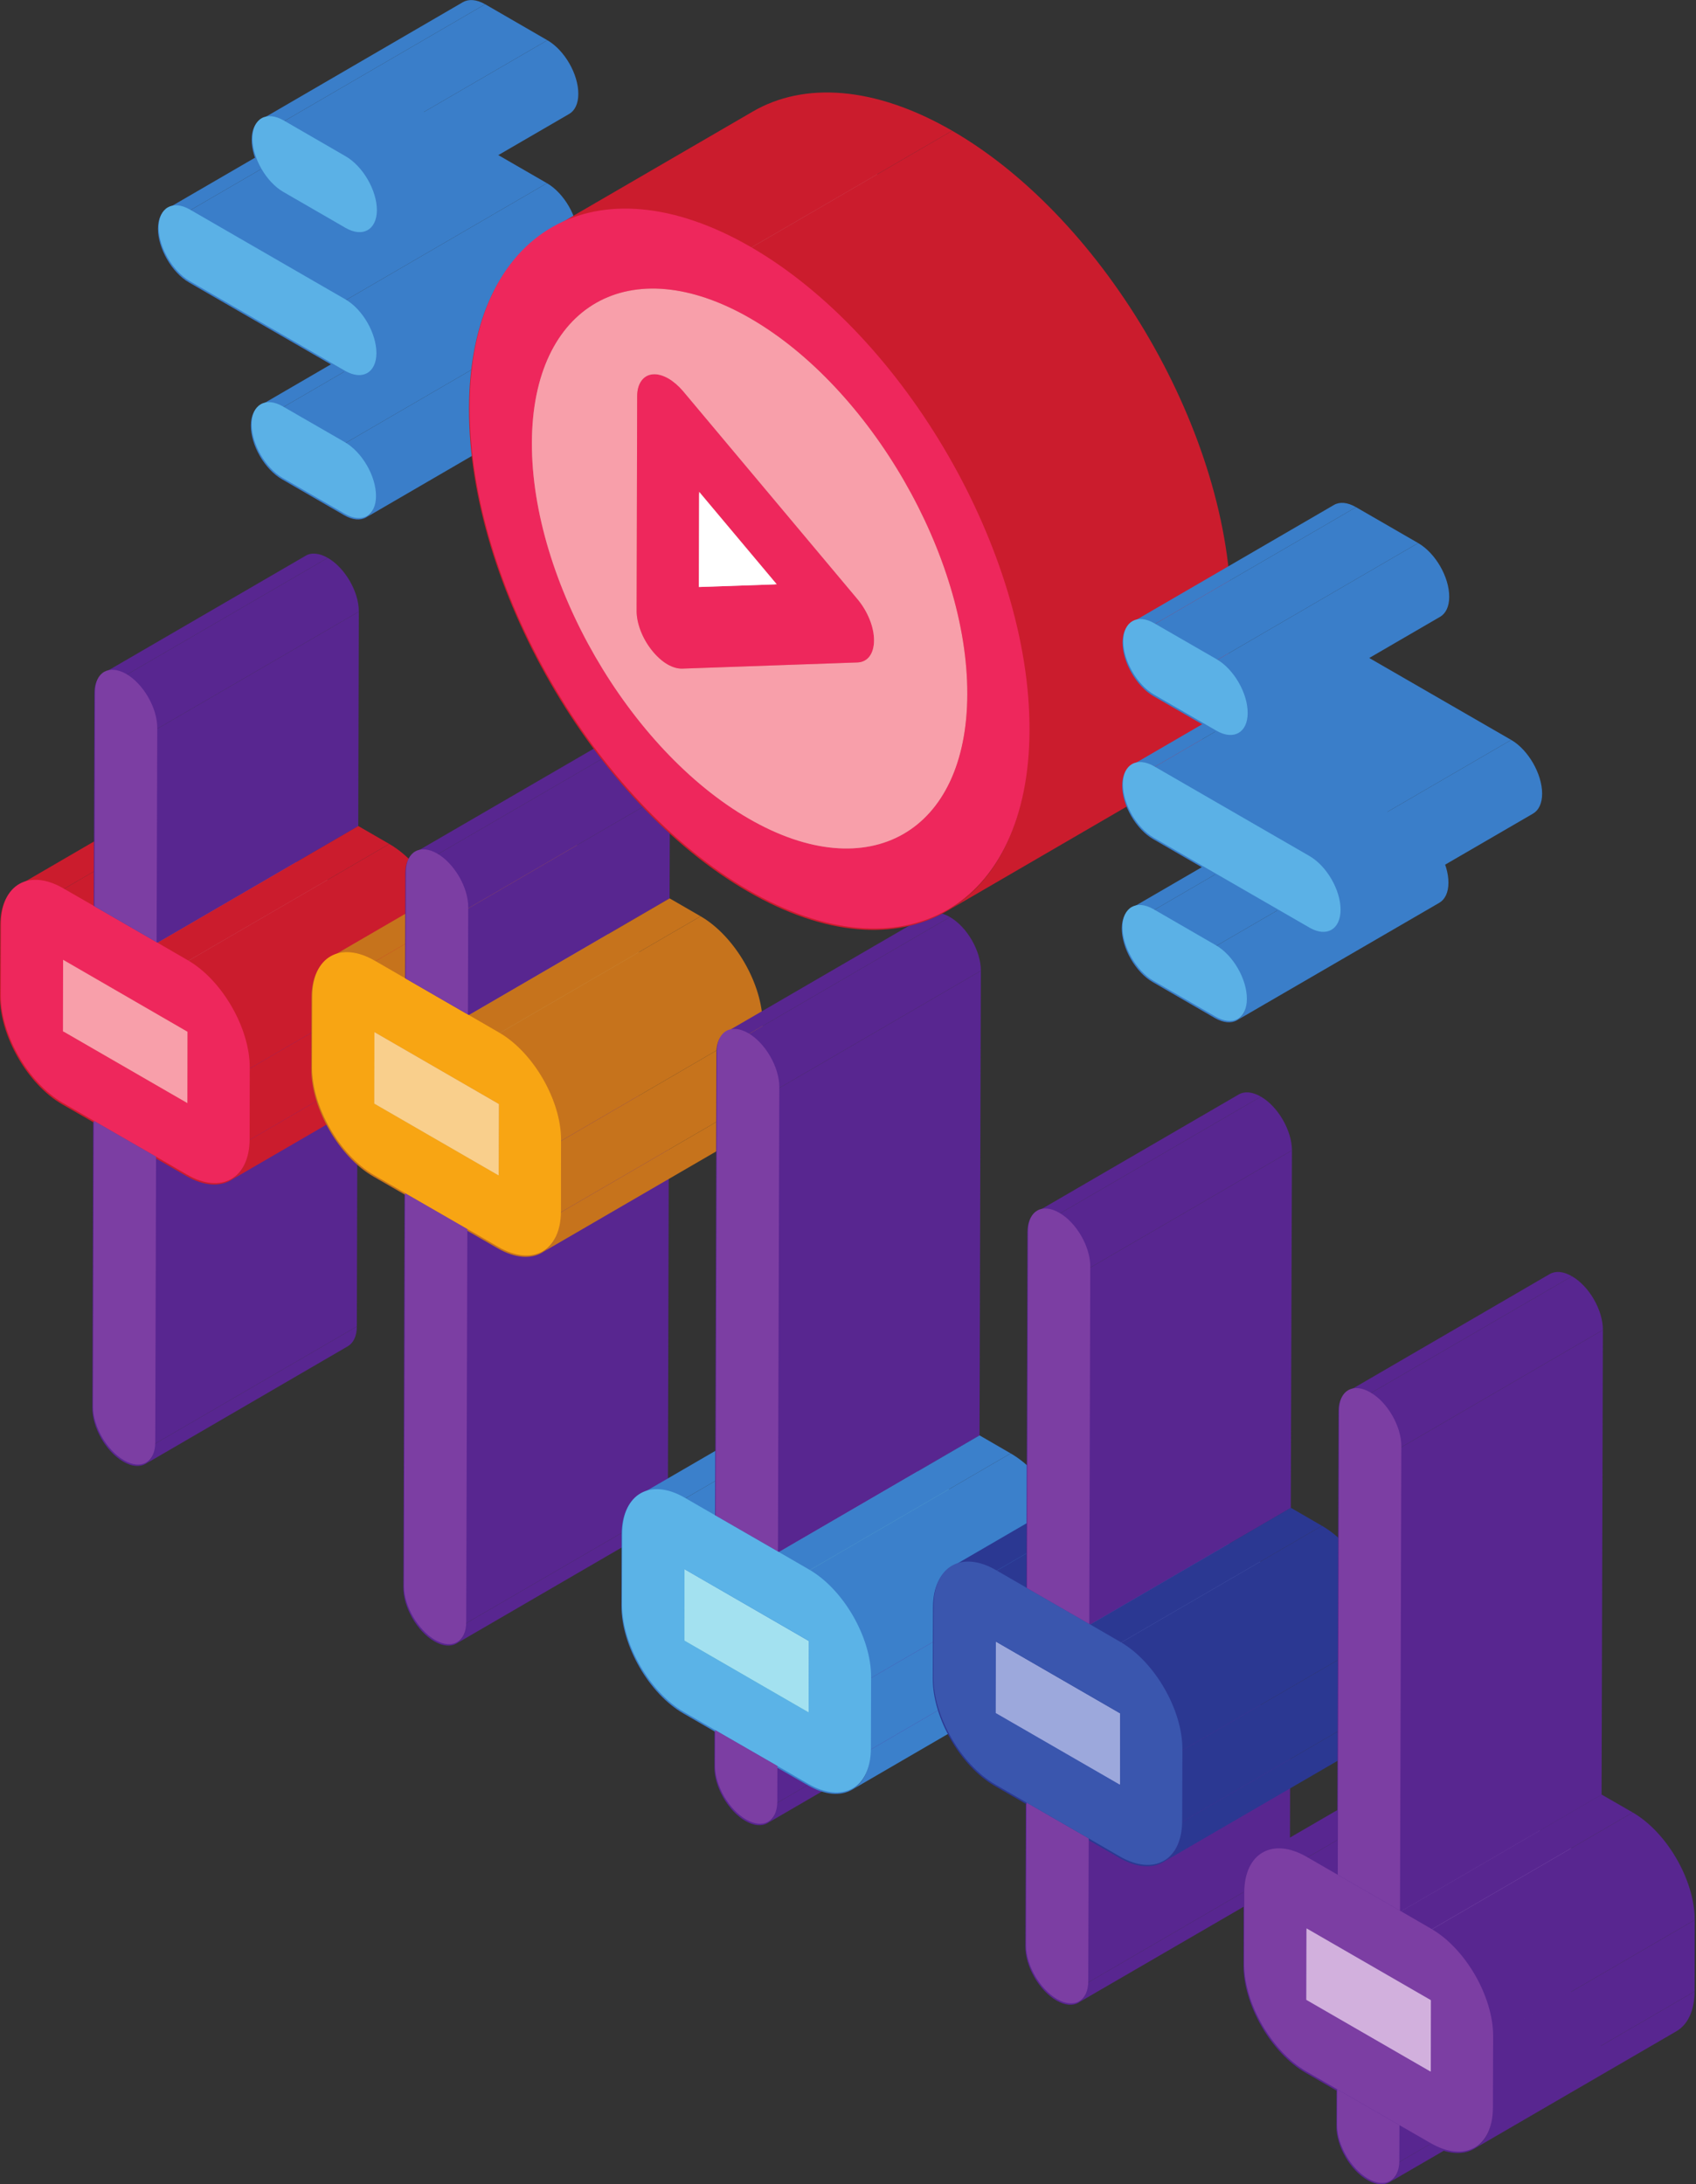 <?xml version="1.0" encoding="UTF-8"?><svg xmlns="http://www.w3.org/2000/svg" xmlns:xlink="http://www.w3.org/1999/xlink" height="76.1" preserveAspectRatio="xMidYMid meet" version="1.0" viewBox="-0.0 -0.0 59.1 76.1" width="59.1" zoomAndPan="magnify"><rect x="-0.0" y="-0.0" width="59.1" height="76.1" fill="#333333" stroke="none"/><defs><clipPath id="a"><path d="M 48 71 L 56 71 L 56 76.109 L 48 76.109 Z M 48 71"/></clipPath><clipPath id="b"><path d="M 46 72 L 49 72 L 49 76.109 L 46 76.109 Z M 46 72"/></clipPath><clipPath id="c"><path d="M 51 69 L 59.059 69 L 59.059 75 L 51 75 Z M 51 69"/></clipPath><clipPath id="d"><path d="M 52 66 L 59.059 66 L 59.059 74 L 52 74 Z M 52 66"/></clipPath><clipPath id="e"><path d="M 49 63 L 59.059 63 L 59.059 71 L 49 71 Z M 49 63"/></clipPath><clipPath id="f"><path d="M 46 72 L 49 72 L 49 76.109 L 46 76.109 Z M 46 72"/></clipPath></defs><g><g><path d="M 9.059 14.133 L 16.105 10.035 C 16.301 9.922 16.574 9.938 16.879 10.113 L 9.828 14.211 C 9.527 14.035 9.254 14.02 9.059 14.133" fill="#3a7ec9"/></g><g><path d="M 9.828 14.211 L 16.879 10.113 L 19.047 11.363 L 11.996 15.461 L 9.828 14.211" fill="#3a7ec9"/></g><g><path d="M 19.809 13.93 L 12.762 18.027 C 12.953 17.914 13.074 17.672 13.078 17.332 C 13.078 16.641 12.594 15.805 11.996 15.461 L 19.047 11.363 C 19.641 11.711 20.125 12.547 20.125 13.238 C 20.125 13.578 20.004 13.816 19.809 13.93" fill="#3a7ec9"/></g><g><path d="M 11.996 15.461 C 12.594 15.805 13.078 16.641 13.078 17.332 C 13.074 18.02 12.586 18.297 11.988 17.949 L 9.824 16.699 C 9.223 16.352 8.738 15.516 8.742 14.828 C 8.742 14.141 9.23 13.863 9.828 14.211 L 11.996 15.461" fill="#3a7ec9"/></g><g><path d="M 5.824 7.273 L 12.871 3.18 C 13.066 3.062 13.34 3.078 13.641 3.254 L 6.59 7.348 C 6.293 7.176 6.02 7.16 5.824 7.273" fill="#3a7ec9"/></g><g><path d="M 6.59 7.348 L 13.641 3.254 L 19.059 6.383 L 12.012 10.48 L 6.59 7.348" fill="#3a7ec9"/></g><g><path d="M 19.824 8.949 L 12.773 13.043 C 12.969 12.93 13.09 12.691 13.09 12.352 C 13.094 11.66 12.609 10.824 12.012 10.48 L 19.059 6.383 C 19.656 6.727 20.141 7.566 20.137 8.254 C 20.137 8.598 20.016 8.836 19.824 8.949" fill="#3a7ec9"/></g><g><path d="M 12.012 10.48 C 12.609 10.824 13.094 11.66 13.09 12.352 C 13.09 13.035 12.602 13.312 12.004 12.969 L 6.582 9.84 C 5.988 9.496 5.504 8.656 5.504 7.973 C 5.508 7.281 5.992 7.004 6.59 7.348 L 12.012 10.48" fill="#3a7ec9"/></g><g><path d="M 9.086 4.172 L 16.133 0.074 C 16.332 -0.039 16.605 -0.023 16.906 0.148 L 9.859 4.246 C 9.555 4.07 9.281 4.055 9.086 4.172" fill="#3a7ec9"/></g><g><path d="M 9.859 4.246 L 16.906 0.148 L 19.074 1.402 L 12.027 5.496 L 9.859 4.246" fill="#3a7ec9"/></g><g><path d="M 19.836 3.969 L 12.789 8.062 C 12.984 7.949 13.102 7.711 13.105 7.371 C 13.105 6.68 12.621 5.844 12.027 5.496 L 19.074 1.402 C 19.672 1.746 20.156 2.586 20.152 3.273 C 20.152 3.613 20.031 3.855 19.836 3.969" fill="#3a7ec9"/></g><g><path d="M 12.027 5.496 C 12.621 5.844 13.105 6.68 13.105 7.371 C 13.102 8.055 12.617 8.332 12.02 7.988 L 9.852 6.738 C 9.25 6.391 8.766 5.551 8.77 4.867 C 8.77 4.176 9.258 3.898 9.859 4.246 L 12.027 5.496" fill="#3a7ec9"/></g><g><path d="M 12.117 46.91 L 5.07 51.008 C 5.262 50.895 5.383 50.652 5.387 50.312 L 12.434 46.219 C 12.434 46.559 12.312 46.797 12.117 46.91" fill="#582690"/></g><g><path d="M 3.219 49.062 L 3.246 39.098 L 5.414 40.352 L 5.387 50.312 C 5.383 51 4.898 51.277 4.297 50.93 C 3.699 50.586 3.215 49.75 3.219 49.062" fill="#582690"/></g><g><path d="M 3.246 39.098 L 10.293 35.004 L 12.461 36.254 L 5.414 40.352 L 3.246 39.098" fill="#582690"/></g><g><path d="M 5.414 40.352 L 12.461 36.254 L 12.434 46.219 L 5.387 50.312 L 5.414 40.352" fill="#582690"/></g><g><path d="M 2.176 33.492 L 9.223 29.395 L 9.215 31.887 L 2.168 35.984 L 2.176 33.492" fill="#cb1c2d"/></g><g><path d="M 6.512 35.996 L 6.504 38.484 L 2.168 35.984 L 2.176 33.492 L 6.512 35.996" fill="#c76c76"/></g><g><path d="M 2.168 35.984 L 9.215 31.887 L 13.551 34.391 L 6.504 38.484 L 2.168 35.984" fill="#cb1c2d"/></g><g><path d="M 0.641 30.852 L 7.688 26.754 C 8.082 26.527 8.629 26.559 9.23 26.906 L 2.18 31 C 1.582 30.652 1.035 30.621 0.641 30.852" fill="#cb1c2d"/></g><g><path d="M 2.18 31 L 9.23 26.906 L 10.316 27.531 L 3.266 31.629 L 2.18 31" fill="#cb1c2d"/></g><g><path d="M 15.086 37.031 L 8.039 41.125 C 8.426 40.898 8.668 40.418 8.672 39.734 L 15.719 35.641 C 15.715 36.324 15.473 36.805 15.086 37.031" fill="#cb1c2d"/></g><g><path d="M 2.176 33.492 L 9.223 29.395 L 13.559 31.898 L 6.512 35.996 L 2.176 33.492" fill="#c76c76"/></g><g><path d="M 6.512 35.996 L 13.559 31.898 L 13.551 34.391 L 6.504 38.484 L 6.512 35.996" fill="#c76c76"/></g><g><path d="M 3.266 31.629 L 10.316 27.531 L 12.484 28.781 L 5.434 32.879 L 3.266 31.629" fill="#cb1c2d"/></g><g><path d="M 8.676 37.246 L 15.727 33.148 L 15.719 35.641 L 8.672 39.734 L 8.676 37.246" fill="#cb1c2d"/></g><g><path d="M 5.434 32.879 L 12.484 28.781 L 13.566 29.406 L 6.516 33.504 L 5.434 32.879" fill="#cb1c2d"/></g><g><path d="M 6.504 38.484 L 6.512 35.996 L 2.176 33.492 L 2.168 35.984 Z M 6.516 33.504 C 7.715 34.195 8.68 35.871 8.676 37.246 L 8.672 39.734 C 8.668 41.109 7.691 41.668 6.496 40.977 L 5.414 40.352 L 3.246 39.098 L 2.16 38.473 C 0.969 37.785 -0.004 36.102 0 34.73 L 0.008 32.238 C 0.012 30.863 0.988 30.312 2.18 31 L 3.266 31.629 L 5.434 32.879 L 6.516 33.504" fill="#cb1c2d"/></g><g><path d="M 6.516 33.504 L 13.566 29.406 C 14.762 30.098 15.73 31.773 15.727 33.148 L 8.676 37.246 C 8.68 35.871 7.715 34.195 6.516 33.504" fill="#cb1c2d"/></g><g><path d="M 5.457 25.406 L 12.504 21.312 L 12.484 28.781 L 5.434 32.879 L 5.457 25.406" fill="#582690"/></g><g><path d="M 3.605 23.457 L 10.652 19.363 C 10.848 19.246 11.121 19.266 11.422 19.438 L 4.375 23.531 C 4.074 23.359 3.801 23.344 3.605 23.457" fill="#582690"/></g><g><path d="M 4.375 23.531 C 4.973 23.879 5.457 24.719 5.457 25.406 L 5.434 32.879 L 3.266 31.629 L 3.289 24.156 C 3.289 23.465 3.777 23.188 4.375 23.531" fill="#582690"/></g><g><path d="M 4.375 23.531 L 11.422 19.438 C 12.023 19.785 12.508 20.621 12.504 21.312 L 5.457 25.406 C 5.457 24.719 4.973 23.879 4.375 23.531" fill="#582690"/></g><g><path d="M 22.957 53.168 L 15.906 57.266 C 16.102 57.152 16.223 56.91 16.223 56.57 L 23.273 52.477 C 23.27 52.816 23.148 53.055 22.957 53.168" fill="#582690"/></g><g><path d="M 14.055 55.32 L 14.094 41.617 L 16.262 42.871 L 16.223 56.57 C 16.223 57.258 15.734 57.535 15.133 57.188 C 14.535 56.844 14.055 56.004 14.055 55.32" fill="#582690"/></g><g><path d="M 14.094 41.617 L 21.141 37.523 L 23.309 38.773 L 16.262 42.871 L 14.094 41.617" fill="#582690"/></g><g><path d="M 16.262 42.871 L 23.309 38.773 L 23.273 52.477 L 16.223 56.57 L 16.262 42.871" fill="#582690"/></g><g><path d="M 13.023 36.012 L 20.07 31.914 L 20.066 34.406 L 13.016 38.5 L 13.023 36.012" fill="#c6731c"/></g><g><path d="M 13.016 38.5 L 20.066 34.406 L 24.398 36.91 L 17.352 41.004 L 13.016 38.5" fill="#c6731c"/></g><g><path d="M 11.488 33.371 L 18.535 29.277 C 18.93 29.047 19.477 29.078 20.078 29.426 L 13.031 33.52 C 12.43 33.172 11.883 33.141 11.488 33.371" fill="#c6731c"/></g><g><path d="M 13.031 33.52 L 20.078 29.426 L 21.164 30.051 L 14.117 34.148 L 13.031 33.52" fill="#c6731c"/></g><g><path d="M 25.934 39.551 L 18.887 43.645 C 19.277 43.418 19.516 42.938 19.52 42.254 L 26.566 38.16 C 26.566 38.844 26.324 39.324 25.934 39.551" fill="#c6731c"/></g><g><path d="M 13.023 36.012 L 20.07 31.914 L 24.406 34.418 L 17.359 38.516 L 13.023 36.012" fill="#c69d5a"/></g><g><path d="M 17.359 38.516 L 24.406 34.418 L 24.398 36.91 L 17.352 41.004 L 17.359 38.516" fill="#c69d5a"/></g><g><path d="M 17.352 41.004 L 17.359 38.516 L 13.023 36.012 L 13.016 38.5 Z M 17.363 36.023 C 18.562 36.715 19.531 38.395 19.527 39.766 L 19.52 42.254 C 19.516 43.629 18.543 44.188 17.344 43.496 L 16.262 42.871 L 14.094 41.617 L 13.008 40.992 C 11.816 40.305 10.844 38.621 10.848 37.25 L 10.855 34.758 C 10.859 33.387 11.836 32.832 13.031 33.52 L 14.117 34.148 L 16.285 35.398 L 17.363 36.023" fill="#c6731c"/></g><g><path d="M 17.359 38.516 L 17.352 41.004 L 13.016 38.5 L 13.023 36.012 L 17.359 38.516" fill="#c69d5a"/></g><g><path d="M 14.117 34.148 L 21.164 30.051 L 23.332 31.301 L 16.285 35.398 L 14.117 34.148" fill="#c6731c"/></g><g><path d="M 19.527 39.766 L 26.574 35.668 L 26.566 38.16 L 19.52 42.254 L 19.527 39.766" fill="#c6731c"/></g><g><path d="M 16.285 35.398 L 23.332 31.301 L 24.414 31.926 L 17.363 36.023 L 16.285 35.398" fill="#c6731c"/></g><g><path d="M 17.363 36.023 L 24.414 31.926 C 25.609 32.617 26.578 34.297 26.574 35.668 L 19.527 39.766 C 19.531 38.395 18.562 36.715 17.363 36.023" fill="#c6731c"/></g><g><path d="M 16.293 31.664 L 23.344 27.566 L 23.332 31.301 L 16.285 35.398 L 16.293 31.664" fill="#582690"/></g><g><path d="M 14.441 29.715 L 21.492 25.621 C 21.688 25.504 21.961 25.52 22.262 25.695 L 15.211 29.789 C 14.91 29.617 14.641 29.602 14.441 29.715" fill="#582690"/></g><g><path d="M 15.211 29.789 C 15.812 30.137 16.297 30.973 16.293 31.664 L 16.285 35.398 L 14.117 34.148 L 14.125 30.414 C 14.129 29.723 14.613 29.445 15.211 29.789" fill="#582690"/></g><g><path d="M 15.211 29.789 L 22.262 25.695 C 22.859 26.043 23.344 26.879 23.344 27.566 L 16.293 31.664 C 16.297 30.973 15.812 30.137 15.211 29.789" fill="#582690"/></g><g><path d="M 33.793 59.426 L 26.746 63.523 C 26.941 63.41 27.059 63.168 27.062 62.828 L 34.109 58.734 C 34.109 59.074 33.988 59.312 33.793 59.426" fill="#582690"/></g><g><path d="M 27.066 61.582 L 34.113 57.484 L 34.109 58.734 L 27.062 62.828 L 27.066 61.582" fill="#582690"/></g><g><path d="M 24.898 60.328 L 31.945 56.234 L 34.113 57.484 L 27.066 61.582 L 24.898 60.328" fill="#582690"/></g><g><path d="M 24.895 61.578 L 24.898 60.328 L 27.066 61.582 L 27.062 62.828 C 27.059 63.516 26.574 63.793 25.977 63.449 C 25.375 63.102 24.891 62.262 24.895 61.578" fill="#582690"/></g><g><path d="M 23.828 54.723 L 30.875 50.629 L 30.871 53.117 L 23.82 57.215 L 23.828 54.723" fill="#3b80cb"/></g><g><path d="M 23.82 57.215 L 30.871 53.117 L 35.207 55.621 L 28.156 59.719 L 23.82 57.215" fill="#3b80cb"/></g><g><path d="M 22.293 52.082 L 29.344 47.988 C 29.738 47.758 30.281 47.789 30.883 48.137 L 23.836 52.234 C 23.234 51.887 22.688 51.855 22.293 52.082" fill="#3b80cb"/></g><g><path d="M 23.836 52.234 L 30.883 48.137 L 31.965 48.762 L 24.918 52.859 L 23.836 52.234" fill="#3b80cb"/></g><g><path d="M 36.738 58.262 L 29.691 62.359 C 30.082 62.133 30.324 61.652 30.324 60.969 L 37.371 56.871 C 37.371 57.555 37.129 58.035 36.738 58.262" fill="#3b80cb"/></g><g><path d="M 28.164 57.227 L 35.211 53.129 L 35.207 55.621 L 28.156 59.719 L 28.164 57.227" fill="#68bdca"/></g><g><path d="M 28.164 57.227 L 28.156 59.719 L 23.82 57.215 L 23.824 54.723 L 28.164 57.227" fill="#68bdca"/></g><g><path d="M 23.824 54.723 L 30.875 50.625 L 35.211 53.129 L 28.164 57.227 L 23.824 54.723" fill="#68bdca"/></g><g><path d="M 24.918 52.859 L 31.965 48.762 L 34.133 50.012 L 27.086 54.109 L 24.918 52.859" fill="#3b80cb"/></g><g><path d="M 30.332 58.477 L 37.379 54.383 L 37.371 56.871 L 30.324 60.969 L 30.332 58.477" fill="#3b80cb"/></g><g><path d="M 27.086 54.109 L 34.133 50.012 L 35.219 50.641 L 28.172 54.734 L 27.086 54.109" fill="#3b80cb"/></g><g><path d="M 28.172 54.734 L 35.219 50.641 C 36.414 51.328 37.383 53.012 37.379 54.383 L 30.332 58.477 C 30.336 57.105 29.363 55.426 28.172 54.734" fill="#3b80cb"/></g><g><path d="M 28.156 59.719 L 28.164 57.227 L 23.828 54.723 L 23.82 57.215 Z M 28.172 54.734 C 29.363 55.426 30.336 57.105 30.332 58.477 L 30.324 60.969 C 30.32 62.344 29.344 62.898 28.152 62.207 L 27.066 61.582 L 24.898 60.328 L 23.816 59.703 C 22.617 59.016 21.652 57.34 21.656 55.961 L 21.66 53.473 C 21.664 52.102 22.641 51.543 23.836 52.234 L 24.918 52.859 L 27.086 54.109 L 28.172 54.734" fill="#3b80cb"/></g><g><path d="M 27.133 37.922 L 34.18 33.824 L 34.133 50.012 L 27.086 54.109 L 27.133 37.922" fill="#582690"/></g><g><path d="M 25.281 35.973 L 32.328 31.879 C 32.527 31.762 32.801 31.777 33.102 31.953 L 26.055 36.051 C 25.75 35.875 25.477 35.859 25.281 35.973" fill="#582690"/></g><g><path d="M 26.055 36.051 L 33.102 31.953 C 33.699 32.297 34.184 33.137 34.18 33.824 L 27.133 37.922 C 27.133 37.23 26.652 36.395 26.055 36.051" fill="#582690"/></g><g><path d="M 26.055 36.051 C 26.652 36.395 27.133 37.23 27.133 37.922 L 27.086 54.109 L 24.918 52.859 L 24.965 36.672 C 24.965 35.98 25.453 35.703 26.055 36.051" fill="#582690"/></g><g><path d="M 20.727 10.617 L 27.773 6.52 C 26.41 7.312 25.566 8.996 25.559 11.383 C 25.547 16.191 28.938 22.066 33.121 24.48 L 26.074 28.578 C 21.891 26.16 18.496 20.285 18.512 15.48 C 18.52 13.09 19.363 11.41 20.727 10.617" fill="#cb1c2d"/></g><g><path d="M 22.16 21.328 L 29.207 17.23 C 29.207 17.668 29.402 18.188 29.73 18.602 C 29.898 18.816 30.094 18.992 30.285 19.102 C 30.461 19.203 30.637 19.254 30.797 19.25 L 23.75 23.348 C 23.59 23.352 23.414 23.301 23.238 23.199 C 23.047 23.09 22.852 22.914 22.684 22.699 C 22.355 22.285 22.156 21.762 22.16 21.328" fill="#c76c76"/></g><g><path d="M 22.18 13.855 L 29.227 9.758 L 29.207 17.23 L 22.16 21.328 L 22.18 13.855" fill="#c76c76"/></g><g><path d="M 24.344 17.184 L 31.391 13.086 L 31.379 16.406 L 24.332 20.504 L 24.344 17.184" fill="#cb1c2d"/></g><g><path d="M 38.516 25.004 L 31.469 29.102 C 30.09 29.902 28.18 29.793 26.074 28.578 L 33.121 24.48 C 35.227 25.695 37.137 25.809 38.516 25.004" fill="#cb1c2d"/></g><g><path d="M 22.492 13.16 L 29.543 9.062 C 29.344 9.18 29.23 9.43 29.227 9.758 L 22.18 13.855 C 22.18 13.523 22.297 13.277 22.492 13.16" fill="#c76c76"/></g><g><path d="M 24.332 20.504 L 31.379 16.406 L 34.094 16.312 L 27.047 20.41 L 24.332 20.504" fill="#cb1c2d"/></g><g><path d="M 24.344 17.184 L 31.391 13.086 L 34.094 16.312 L 27.047 20.41 L 24.344 17.184" fill="#cecdcb"/></g><g><path d="M 24.344 17.184 L 27.047 20.41 L 24.332 20.504 Z M 24.344 17.184" fill="#cecdcb"/></g><g><path d="M 22.492 13.16 L 29.543 9.062 C 29.605 9.027 29.676 9.004 29.758 8.996 C 29.93 8.977 30.121 9.031 30.316 9.141 C 30.492 9.242 30.664 9.391 30.824 9.578 L 23.777 13.676 C 23.617 13.488 23.441 13.34 23.27 13.238 C 23.074 13.125 22.883 13.074 22.711 13.09 C 22.629 13.098 22.559 13.121 22.492 13.16" fill="#cb1c2d"/></g><g><path d="M 23.75 23.348 L 30.797 19.25 L 36.906 19.035 L 29.855 23.129 L 23.75 23.348" fill="#c76c76"/></g><g><path d="M 37.168 18.961 L 30.117 23.059 C 30.043 23.102 29.953 23.125 29.855 23.129 L 36.906 19.035 C 37.004 19.031 37.09 19.004 37.168 18.961" fill="#c76c76"/></g><g><path d="M 23.777 13.676 L 30.824 9.578 L 36.91 16.836 L 29.863 20.934 L 23.777 13.676" fill="#cb1c2d"/></g><g><path d="M 37.168 18.961 L 30.117 23.059 C 30.316 22.941 30.434 22.695 30.434 22.363 C 30.434 21.902 30.215 21.352 29.863 20.934 L 36.91 16.836 C 37.266 17.258 37.484 17.805 37.48 18.27 C 37.48 18.602 37.367 18.848 37.168 18.961" fill="#cb1c2d"/></g><g><path d="M 40.73 20.145 C 40.727 22.531 39.879 24.215 38.516 25.004 L 31.469 29.102 C 32.832 28.309 33.676 26.629 33.684 24.242 C 36.035 22.875 38.383 21.512 40.73 20.145" fill="#c76c76"/></g><g><path d="M 27.773 6.52 C 29.156 5.719 31.066 5.828 33.172 7.047 L 26.125 11.141 C 24.02 9.926 22.105 9.816 20.727 10.617 C 22.84 9.387 25.66 7.75 27.773 6.52" fill="#c76c76"/></g><g><path d="M 19.191 7.977 L 26.238 3.883 C 28.016 2.852 30.473 2.992 33.18 4.555 L 26.133 8.652 C 23.422 7.09 20.969 6.945 19.191 7.977" fill="#cb1c2d"/></g><g><path d="M 33.172 7.047 C 37.355 9.461 40.746 15.336 40.73 20.145 C 38.383 21.512 36.035 22.875 33.684 24.242 C 33.699 19.43 30.305 13.555 26.125 11.141 C 28.238 9.914 31.059 8.273 33.172 7.047" fill="#c76c76"/></g><g><path d="M 40.051 27.645 L 33.004 31.742 C 34.754 30.723 35.844 28.562 35.852 25.492 C 35.871 19.312 31.508 11.754 26.133 8.652 L 33.18 4.555 C 38.555 7.66 42.918 15.215 42.898 21.395 C 42.891 24.465 41.805 26.629 40.051 27.645" fill="#cb1c2d"/></g><g><path d="M 26.074 28.578 C 30.258 30.992 33.672 29.047 33.684 24.242 C 33.699 19.43 30.305 13.555 26.125 11.141 C 21.938 8.727 18.523 10.672 18.512 15.48 C 18.496 20.285 21.891 26.16 26.074 28.578 Z M 26.133 8.652 C 31.508 11.754 35.871 19.312 35.852 25.492 C 35.836 31.668 31.441 34.172 26.066 31.066 C 20.688 27.961 16.324 20.406 16.344 14.23 C 16.359 8.047 20.754 5.547 26.133 8.652" fill="#cb1c2d"/></g><g><path d="M 24.332 20.504 L 27.047 20.41 L 24.344 17.184 Z M 29.863 20.934 C 30.215 21.352 30.434 21.902 30.434 22.363 C 30.434 22.824 30.211 23.117 29.855 23.129 L 23.75 23.348 C 23.59 23.352 23.414 23.301 23.238 23.199 C 23.047 23.09 22.852 22.914 22.684 22.699 C 22.355 22.285 22.156 21.762 22.16 21.328 L 22.18 13.855 C 22.18 13.418 22.379 13.125 22.711 13.09 C 22.883 13.074 23.074 13.125 23.27 13.238 C 23.441 13.34 23.617 13.488 23.777 13.676 L 29.863 20.934" fill="#cb1c2d"/></g><g><path d="M 29.855 23.129 C 30.211 23.117 30.434 22.824 30.434 22.363 C 30.434 21.902 30.215 21.352 29.863 20.934 L 23.777 13.676 C 23.617 13.488 23.441 13.34 23.27 13.238 C 23.074 13.125 22.883 13.074 22.711 13.09 C 22.379 13.125 22.18 13.418 22.18 13.855 L 22.16 21.328 C 22.156 21.762 22.355 22.285 22.684 22.699 C 22.852 22.914 23.047 23.09 23.238 23.199 C 23.414 23.301 23.59 23.352 23.75 23.348 Z M 26.125 11.141 C 30.305 13.555 33.699 19.43 33.684 24.242 C 33.672 29.047 30.258 30.992 26.074 28.578 C 21.891 26.16 18.496 20.285 18.512 15.48 C 18.523 10.672 21.938 8.727 26.125 11.141" fill="#c76c76"/></g><g><path d="M 39.406 31.652 L 46.453 27.559 C 46.652 27.441 46.922 27.461 47.223 27.633 L 40.176 31.73 C 39.875 31.555 39.602 31.539 39.406 31.652" fill="#3a7ec9"/></g><g><path d="M 40.176 31.73 L 47.223 27.633 L 49.391 28.887 L 42.344 32.98 L 40.176 31.73" fill="#3a7ec9"/></g><g><path d="M 50.16 31.453 L 43.109 35.547 C 43.305 35.434 43.426 35.195 43.426 34.855 C 43.43 34.164 42.945 33.328 42.344 32.98 L 49.391 28.887 C 49.992 29.23 50.477 30.07 50.473 30.758 C 50.473 31.098 50.352 31.34 50.16 31.453" fill="#3a7ec9"/></g><g><path d="M 42.344 32.98 C 42.945 33.328 43.43 34.164 43.426 34.855 C 43.426 35.539 42.938 35.816 42.336 35.473 L 40.168 34.219 C 39.57 33.875 39.09 33.039 39.09 32.352 C 39.094 31.66 39.578 31.383 40.176 31.73 L 42.344 32.98" fill="#3a7ec9"/></g><g><path d="M 39.422 26.672 L 46.469 22.574 C 46.664 22.461 46.938 22.477 47.238 22.652 L 40.191 26.746 C 39.891 26.574 39.617 26.559 39.422 26.672" fill="#3a7ec9"/></g><g><path d="M 40.191 26.746 L 47.238 22.652 L 52.66 25.781 L 45.609 29.879 L 40.191 26.746" fill="#3a7ec9"/></g><g><path d="M 53.422 28.348 L 46.375 32.441 C 46.566 32.328 46.688 32.09 46.691 31.75 C 46.691 31.059 46.207 30.223 45.609 29.879 L 52.66 25.781 C 53.254 26.125 53.738 26.965 53.738 27.652 C 53.738 27.996 53.617 28.234 53.422 28.348" fill="#3a7ec9"/></g><g><path d="M 45.609 29.879 C 46.207 30.223 46.691 31.059 46.691 31.75 C 46.688 32.434 46.199 32.715 45.605 32.367 L 40.184 29.238 C 39.582 28.891 39.102 28.055 39.105 27.371 C 39.105 26.68 39.59 26.402 40.191 26.746 L 45.609 29.879" fill="#3a7ec9"/></g><g><path d="M 39.434 21.691 L 46.484 17.594 C 46.68 17.48 46.953 17.496 47.254 17.672 L 40.203 21.766 C 39.902 21.594 39.633 21.574 39.434 21.691" fill="#3a7ec9"/></g><g><path d="M 40.203 21.766 L 47.254 17.672 L 49.418 18.922 L 42.371 23.02 L 40.203 21.766" fill="#3a7ec9"/></g><g><path d="M 50.188 21.488 L 43.137 25.586 C 43.332 25.473 43.453 25.23 43.453 24.891 C 43.457 24.203 42.973 23.363 42.371 23.02 L 49.418 18.922 C 50.02 19.27 50.504 20.105 50.5 20.797 C 50.5 21.137 50.379 21.375 50.188 21.488" fill="#3a7ec9"/></g><g><path d="M 42.371 23.02 C 42.973 23.363 43.457 24.203 43.453 24.891 C 43.453 25.578 42.965 25.855 42.363 25.508 L 40.199 24.258 C 39.598 23.91 39.117 23.074 39.117 22.387 C 39.121 21.699 39.605 21.422 40.203 21.766 L 42.371 23.02" fill="#3a7ec9"/></g><g><path d="M 44.633 65.684 L 37.582 69.777 C 37.777 69.668 37.898 69.426 37.898 69.086 L 44.949 64.988 C 44.945 65.332 44.824 65.57 44.633 65.684" fill="#582690"/></g><g><path d="M 35.73 67.836 L 35.746 62.852 L 37.914 64.105 L 37.898 69.086 C 37.898 69.773 37.41 70.051 36.812 69.703 C 36.215 69.359 35.73 68.52 35.73 67.836" fill="#582690"/></g><g><path d="M 35.746 62.852 L 42.793 58.758 L 44.961 60.008 L 37.914 64.105 L 35.746 62.852" fill="#582690"/></g><g><path d="M 37.914 64.105 L 44.961 60.008 L 44.949 64.988 L 37.898 69.086 L 37.914 64.105" fill="#582690"/></g><g><path d="M 34.68 57.246 L 41.727 53.152 L 41.719 55.641 L 34.672 59.738 L 34.68 57.246" fill="#2b3892"/></g><g><path d="M 34.672 59.738 L 41.719 55.641 L 46.055 58.145 L 39.004 62.242 L 34.672 59.738" fill="#2b3892"/></g><g><path d="M 33.141 54.605 L 40.191 50.508 C 40.586 50.281 41.129 50.312 41.734 50.66 L 34.684 54.754 C 34.082 54.406 33.535 54.375 33.141 54.605" fill="#2b3892"/></g><g><path d="M 34.684 54.754 L 41.734 50.66 L 42.816 51.285 L 35.766 55.379 L 34.684 54.754" fill="#2b3892"/></g><g><path d="M 47.586 60.785 L 40.539 64.879 C 40.93 64.652 41.172 64.172 41.172 63.492 L 48.223 59.395 C 48.219 60.078 47.977 60.559 47.586 60.785" fill="#2b3892"/></g><g><path d="M 34.676 57.246 L 41.723 53.148 L 46.062 55.652 L 39.012 59.75 L 34.676 57.246" fill="#6273c1"/></g><g><path d="M 39.012 59.75 L 46.062 55.652 L 46.055 58.145 L 39.004 62.242 L 39.012 59.75" fill="#6273c1"/></g><g><path d="M 39.012 59.75 L 39.004 62.242 L 34.672 59.738 L 34.676 57.246 L 39.012 59.75" fill="#6273c1"/></g><g><path d="M 35.766 55.379 L 42.816 51.285 L 44.98 52.535 L 37.934 56.633 L 35.766 55.379" fill="#2b3892"/></g><g><path d="M 41.18 61 L 48.227 56.906 L 48.223 59.395 L 41.172 63.492 L 41.18 61" fill="#2b3892"/></g><g><path d="M 37.934 56.633 L 44.98 52.535 L 46.066 53.164 L 39.02 57.258 L 37.934 56.633" fill="#2b3892"/></g><g><path d="M 39.004 62.242 L 39.012 59.75 L 34.68 57.246 L 34.672 59.738 Z M 39.02 57.258 C 40.215 57.949 41.184 59.625 41.18 61 L 41.172 63.492 C 41.168 64.863 40.191 65.422 39 64.73 L 37.914 64.105 L 35.746 62.852 L 34.664 62.227 C 33.465 61.535 32.5 59.859 32.504 58.484 L 32.512 55.996 C 32.516 54.621 33.488 54.066 34.684 54.754 L 35.766 55.379 L 37.934 56.633 L 39.02 57.258" fill="#2b3892"/></g><g><path d="M 39.02 57.258 L 46.066 53.164 C 47.262 53.852 48.23 55.527 48.227 56.906 L 41.18 61 C 41.184 59.625 40.215 57.949 39.02 57.258" fill="#2b3892"/></g><g><path d="M 37.969 44.18 L 45.02 40.082 L 44.98 52.535 L 37.934 56.633 L 37.969 44.18" fill="#582690"/></g><g><path d="M 36.117 42.23 L 43.168 38.133 C 43.363 38.02 43.637 38.035 43.938 38.211 L 36.891 42.305 C 36.59 42.133 36.316 42.117 36.117 42.23" fill="#582690"/></g><g><path d="M 36.891 42.305 C 37.488 42.652 37.973 43.488 37.969 44.18 L 37.934 56.633 L 35.766 55.379 L 35.801 42.926 C 35.805 42.238 36.289 41.961 36.891 42.305" fill="#582690"/></g><g><path d="M 36.891 42.305 L 43.938 38.211 C 44.535 38.555 45.02 39.395 45.02 40.082 L 37.969 44.18 C 37.973 43.488 37.488 42.652 36.891 42.305" fill="#582690"/></g><g clip-path="url(#a)"><path d="M 55.469 71.941 L 48.422 76.035 C 48.617 75.922 48.738 75.684 48.738 75.344 L 55.785 71.246 C 55.785 71.586 55.664 71.828 55.469 71.941" fill="#582690"/></g><g><path d="M 48.742 74.098 L 55.789 70 L 55.785 71.246 L 48.738 75.344 L 48.742 74.098" fill="#582690"/></g><g><path d="M 46.574 72.844 L 53.621 68.75 L 55.789 70 L 48.742 74.098 L 46.574 72.844" fill="#582690"/></g><g clip-path="url(#b)"><path d="M 46.57 74.09 L 46.574 72.844 L 48.742 74.098 L 48.738 75.344 C 48.734 76.027 48.25 76.305 47.652 75.961 C 47.051 75.617 46.566 74.777 46.57 74.09" fill="#582690"/></g><g><path d="M 45.504 67.238 L 52.555 63.141 L 52.547 65.633 L 45.496 69.73 L 45.504 67.238" fill="#582690"/></g><g><path d="M 45.496 69.73 L 52.547 65.633 L 56.879 68.137 L 49.832 72.23 L 45.496 69.73" fill="#582690"/></g><g><path d="M 43.969 64.598 L 51.02 60.5 C 51.414 60.273 51.957 60.305 52.559 60.652 L 45.512 64.746 C 44.91 64.398 44.363 64.367 43.969 64.598" fill="#582690"/></g><g><path d="M 45.512 64.746 L 52.559 60.652 L 53.641 61.277 L 46.594 65.371 L 45.512 64.746" fill="#582690"/></g><g clip-path="url(#c)"><path d="M 58.414 70.777 L 51.367 74.871 C 51.758 74.645 52 74.168 52 73.484 L 59.051 69.387 C 59.047 70.07 58.805 70.551 58.414 70.777" fill="#582690"/></g><g><path d="M 49.84 69.742 L 56.887 65.645 L 56.883 68.137 L 49.832 72.23 L 49.84 69.742" fill="#a07ac3"/></g><g><path d="M 49.84 69.742 L 49.832 72.23 L 45.496 69.73 L 45.504 67.238 L 49.84 69.742" fill="#a07ac3"/></g><g><path d="M 45.504 67.238 L 52.555 63.141 L 56.887 65.645 L 49.84 69.742 L 45.504 67.238" fill="#a07ac3"/></g><g><path d="M 46.594 65.371 L 53.641 61.277 L 55.809 62.527 L 48.762 66.625 L 46.594 65.371" fill="#582690"/></g><g clip-path="url(#d)"><path d="M 52.008 70.992 L 59.055 66.898 L 59.051 69.387 L 52 73.484 L 52.008 70.992" fill="#582690"/></g><g><path d="M 48.762 66.625 L 55.809 62.527 L 56.895 63.152 L 49.848 67.25 L 48.762 66.625" fill="#582690"/></g><g clip-path="url(#e)"><path d="M 49.848 67.25 L 56.895 63.152 C 58.09 63.844 59.059 65.523 59.055 66.898 L 52.008 70.992 C 52.012 69.621 51.043 67.941 49.848 67.25" fill="#582690"/></g><g><path d="M 49.832 72.23 L 49.84 69.742 L 45.504 67.238 L 45.496 69.73 Z M 49.848 67.25 C 51.043 67.941 52.012 69.621 52.008 70.992 L 52 73.484 C 51.996 74.859 51.02 75.41 49.824 74.723 L 48.742 74.098 L 46.574 72.844 L 45.492 72.219 C 44.293 71.527 43.328 69.852 43.332 68.477 L 43.336 65.988 C 43.34 64.613 44.316 64.055 45.512 64.746 L 46.594 65.371 L 48.762 66.625 L 49.848 67.25" fill="#582690"/></g><g><path d="M 48.809 50.438 L 55.855 46.34 L 55.809 62.527 L 48.762 66.625 L 48.809 50.438" fill="#582690"/></g><g><path d="M 46.957 48.488 L 54.004 44.391 C 54.203 44.277 54.477 44.293 54.777 44.469 L 47.73 48.562 C 47.426 48.391 47.152 48.371 46.957 48.488" fill="#582690"/></g><g><path d="M 47.73 48.562 L 54.777 44.469 C 55.375 44.812 55.859 45.648 55.855 46.34 L 48.809 50.438 C 48.809 49.746 48.324 48.91 47.73 48.562" fill="#582690"/></g><g><path d="M 47.73 48.562 C 48.324 48.91 48.809 49.746 48.809 50.438 L 48.762 66.625 L 46.594 65.371 L 46.641 49.184 C 46.641 48.496 47.129 48.219 47.73 48.562" fill="#582690"/></g><g><path d="M 12.051 5.449 C 12.648 5.797 13.133 6.633 13.133 7.324 C 13.129 8.008 12.641 8.285 12.043 7.941 L 9.875 6.688 C 9.277 6.344 8.793 5.504 8.797 4.82 C 8.797 4.129 9.285 3.852 9.883 4.195 L 12.051 5.449" fill="#5bb1e6"/></g><g><path d="M 12.035 10.43 C 12.637 10.777 13.117 11.613 13.117 12.305 C 13.113 12.988 12.629 13.266 12.027 12.922 L 6.609 9.793 C 6.012 9.445 5.527 8.609 5.527 7.922 C 5.531 7.234 6.02 6.957 6.617 7.301 L 12.035 10.43" fill="#5bb1e6"/></g><g><path d="M 12.023 15.41 C 12.621 15.758 13.105 16.594 13.102 17.285 C 13.102 17.973 12.613 18.25 12.016 17.902 L 9.848 16.652 C 9.25 16.305 8.766 15.469 8.77 14.781 C 8.77 14.094 9.258 13.816 9.855 14.16 L 12.023 15.41" fill="#5bb1e6"/></g><g><path d="M 42.367 32.934 C 42.969 33.277 43.453 34.117 43.449 34.805 C 43.449 35.492 42.961 35.77 42.359 35.422 L 40.191 34.172 C 39.598 33.828 39.113 32.988 39.113 32.305 C 39.117 31.613 39.602 31.336 40.199 31.68 L 42.367 32.934" fill="#5bb1e6"/></g><g><path d="M 45.633 29.828 C 46.234 30.176 46.715 31.012 46.715 31.699 C 46.711 32.387 46.227 32.668 45.629 32.32 L 40.207 29.191 C 39.609 28.844 39.125 28.008 39.129 27.32 C 39.129 26.633 39.617 26.355 40.215 26.699 L 45.633 29.828" fill="#5bb1e6"/></g><g><path d="M 42.395 22.969 C 42.996 23.316 43.48 24.152 43.477 24.844 C 43.477 25.527 42.988 25.805 42.391 25.461 L 40.223 24.207 C 39.625 23.863 39.141 23.027 39.141 22.34 C 39.145 21.652 39.633 21.371 40.227 21.719 L 42.395 22.969" fill="#5bb1e6"/></g><g><path d="M 14.078 55.27 L 14.117 41.57 L 16.285 42.82 L 16.246 56.523 C 16.246 57.207 15.758 57.484 15.16 57.141 C 14.562 56.793 14.078 55.957 14.078 55.27" fill="#7c3ea3"/></g><g><path d="M 17.379 40.957 L 17.387 38.469 L 13.051 35.965 L 13.043 38.453 Z M 17.391 35.977 C 18.586 36.664 19.555 38.348 19.551 39.719 L 19.547 42.207 C 19.543 43.582 18.566 44.137 17.371 43.449 L 16.285 42.82 L 14.117 41.57 L 13.035 40.945 C 11.84 40.254 10.871 38.574 10.875 37.203 L 10.883 34.711 C 10.887 33.34 11.859 32.781 13.059 33.473 L 16.305 35.348 L 17.391 35.977" fill="#f8a513"/></g><g><path d="M 17.387 38.469 L 17.379 40.957 L 13.043 38.453 L 13.047 35.961 L 17.387 38.469" fill="#f9cf8c"/></g><g><path d="M 15.238 29.742 C 15.836 30.09 16.32 30.926 16.316 31.613 L 16.305 35.348 L 14.141 34.098 L 14.148 30.363 C 14.152 29.676 14.641 29.398 15.238 29.742" fill="#7c3ea3"/></g><g><path d="M 26.078 36 C 26.672 36.344 27.156 37.184 27.156 37.871 L 27.109 54.059 L 24.941 52.809 L 24.988 36.621 C 24.988 35.93 25.477 35.652 26.078 36" fill="#7c3ea3"/></g><g><path d="M 26.098 28.527 C 30.281 30.941 33.695 28.996 33.707 24.191 C 33.723 19.383 30.328 13.508 26.148 11.094 C 21.961 8.676 18.547 10.621 18.535 15.43 C 18.52 20.238 21.914 26.113 26.098 28.527 Z M 26.156 8.602 C 31.535 11.707 35.895 19.262 35.875 25.441 C 35.859 31.621 31.469 34.125 26.09 31.02 C 20.711 27.914 16.348 20.359 16.367 14.18 C 16.383 8 20.777 5.496 26.156 8.602" fill="#ee275c"/></g><g><path d="M 24.355 20.453 L 27.07 20.359 L 24.363 17.133 Z M 29.887 20.883 C 30.238 21.305 30.461 21.855 30.457 22.316 C 30.457 22.773 30.234 23.07 29.879 23.082 L 23.773 23.297 C 23.613 23.301 23.438 23.25 23.266 23.152 C 23.07 23.039 22.879 22.867 22.707 22.648 C 22.383 22.238 22.18 21.715 22.184 21.277 L 22.203 13.805 C 22.203 13.371 22.406 13.078 22.734 13.043 C 22.906 13.023 23.098 13.078 23.293 13.188 C 23.465 13.289 23.641 13.438 23.801 13.625 L 29.887 20.883" fill="#ee275c"/></g><g><path d="M 24.363 17.133 L 27.07 20.359 L 24.355 20.453 Z M 24.363 17.133" fill="#fff"/></g><g><path d="M 29.879 23.082 C 30.234 23.07 30.457 22.773 30.457 22.316 C 30.461 21.855 30.238 21.305 29.887 20.883 L 23.801 13.625 C 23.641 13.438 23.465 13.289 23.293 13.188 C 23.098 13.078 22.906 13.023 22.734 13.043 C 22.406 13.078 22.203 13.371 22.203 13.805 L 22.184 21.277 C 22.18 21.715 22.383 22.238 22.707 22.648 C 22.879 22.867 23.07 23.039 23.266 23.152 C 23.438 23.25 23.613 23.301 23.773 23.297 Z M 26.148 11.094 C 30.328 13.508 33.723 19.383 33.707 24.191 C 33.695 28.996 30.281 30.941 26.098 28.527 C 21.914 26.113 18.52 20.238 18.535 15.43 C 18.547 10.621 21.961 8.676 26.148 11.094" fill="#f89faa"/></g><g><path d="M 6.531 38.438 L 6.535 35.949 L 2.199 33.445 L 2.195 35.934 Z M 6.543 33.457 C 7.738 34.145 8.707 35.824 8.703 37.199 L 8.699 39.688 C 8.695 41.062 7.715 41.617 6.523 40.93 L 5.438 40.301 L 3.27 39.051 L 2.188 38.426 C 0.988 37.734 0.023 36.055 0.027 34.684 L 0.035 32.191 C 0.039 30.816 1.012 30.262 2.207 30.953 L 3.293 31.578 L 5.457 32.828 L 6.543 33.457" fill="#ee275c"/></g><g><path d="M 4.402 23.484 C 5 23.832 5.48 24.668 5.48 25.359 L 5.457 32.828 L 3.293 31.578 L 3.312 24.105 C 3.312 23.418 3.801 23.141 4.402 23.484" fill="#7c3ea3"/></g><g><path d="M 3.242 49.012 L 3.27 39.051 L 5.438 40.301 L 5.41 50.266 C 5.406 50.949 4.922 51.227 4.324 50.883 C 3.723 50.539 3.238 49.699 3.242 49.012" fill="#7c3ea3"/></g><g><path d="M 28.188 57.18 L 28.18 59.668 L 23.848 57.164 L 23.848 54.672 L 28.188 57.18" fill="#a3e1f0"/></g><g><path d="M 28.18 59.668 L 28.188 57.176 L 23.852 54.676 L 23.848 57.164 Z M 28.195 54.688 C 29.391 55.375 30.359 57.059 30.355 58.43 L 30.348 60.918 C 30.344 62.297 29.367 62.848 28.172 62.16 L 27.09 61.531 L 24.922 60.281 L 23.84 59.656 C 22.641 58.965 21.676 57.289 21.676 55.914 L 21.684 53.422 C 21.688 52.051 22.664 51.492 23.859 52.184 L 24.941 52.809 L 27.109 54.059 L 28.195 54.688" fill="#5bb3e7"/></g><g><path d="M 24.918 61.527 L 24.922 60.281 L 27.09 61.531 L 27.086 62.781 C 27.082 63.465 26.598 63.742 26 63.398 C 25.398 63.051 24.914 62.215 24.918 61.527" fill="#7c3ea3"/></g><g><path d="M 35.754 67.785 L 35.77 62.805 L 37.938 64.055 L 37.922 69.035 C 37.922 69.723 37.434 70 36.836 69.656 C 36.238 69.309 35.754 68.473 35.754 67.785" fill="#7c3ea3"/></g><g><path d="M 39.035 59.699 L 39.031 62.191 L 34.695 59.688 L 34.699 57.195 L 39.035 59.699" fill="#9ca8dc"/></g><g><path d="M 39.031 62.191 L 39.035 59.699 L 34.703 57.199 L 34.695 59.688 Z M 39.043 57.211 C 40.238 57.898 41.207 59.578 41.203 60.953 L 41.195 63.441 C 41.191 64.816 40.215 65.371 39.023 64.684 L 37.938 64.055 L 35.77 62.805 L 34.688 62.18 C 33.488 61.488 32.523 59.809 32.527 58.438 L 32.535 55.945 C 32.539 54.57 33.512 54.016 34.707 54.707 L 35.789 55.332 L 37.957 56.582 L 39.043 57.211" fill="#3a56ae"/></g><g><path d="M 36.914 42.258 C 37.512 42.602 37.996 43.441 37.992 44.129 L 37.957 56.582 L 35.789 55.332 L 35.824 42.879 C 35.828 42.188 36.316 41.91 36.914 42.258" fill="#7c3ea3"/></g><g clip-path="url(#f)"><path d="M 46.594 74.043 L 46.598 72.797 L 48.766 74.047 L 48.762 75.293 C 48.758 75.98 48.273 76.258 47.676 75.914 C 47.074 75.566 46.59 74.73 46.594 74.043" fill="#7c3ea3"/></g><g><path d="M 45.52 69.68 L 49.859 72.184 L 49.863 69.691 L 45.527 67.188 Z M 49.871 67.203 C 51.066 67.891 52.035 69.57 52.031 70.945 L 52.023 73.434 C 52.02 74.809 51.043 75.363 49.852 74.672 L 48.766 74.047 L 46.598 72.797 L 45.516 72.172 C 44.32 71.48 43.352 69.805 43.355 68.43 L 43.359 65.938 C 43.363 64.566 44.344 64.008 45.535 64.699 L 46.617 65.324 L 48.785 66.574 L 49.871 67.203" fill="#7c3ea3"/></g><g><path d="M 47.754 48.516 C 48.352 48.859 48.832 49.699 48.832 50.387 L 48.785 66.574 L 46.617 65.324 L 46.664 49.137 C 46.664 48.445 47.152 48.168 47.754 48.516" fill="#7c3ea3"/></g><g><path d="M 49.863 69.691 L 49.859 72.184 L 45.523 69.68 L 45.527 67.188 L 49.863 69.691" fill="#d2b0dd"/></g><g><path d="M 6.535 35.949 L 6.531 38.438 L 2.195 35.934 L 2.199 33.441 L 6.535 35.949" fill="#f89faa"/></g></g></svg>
